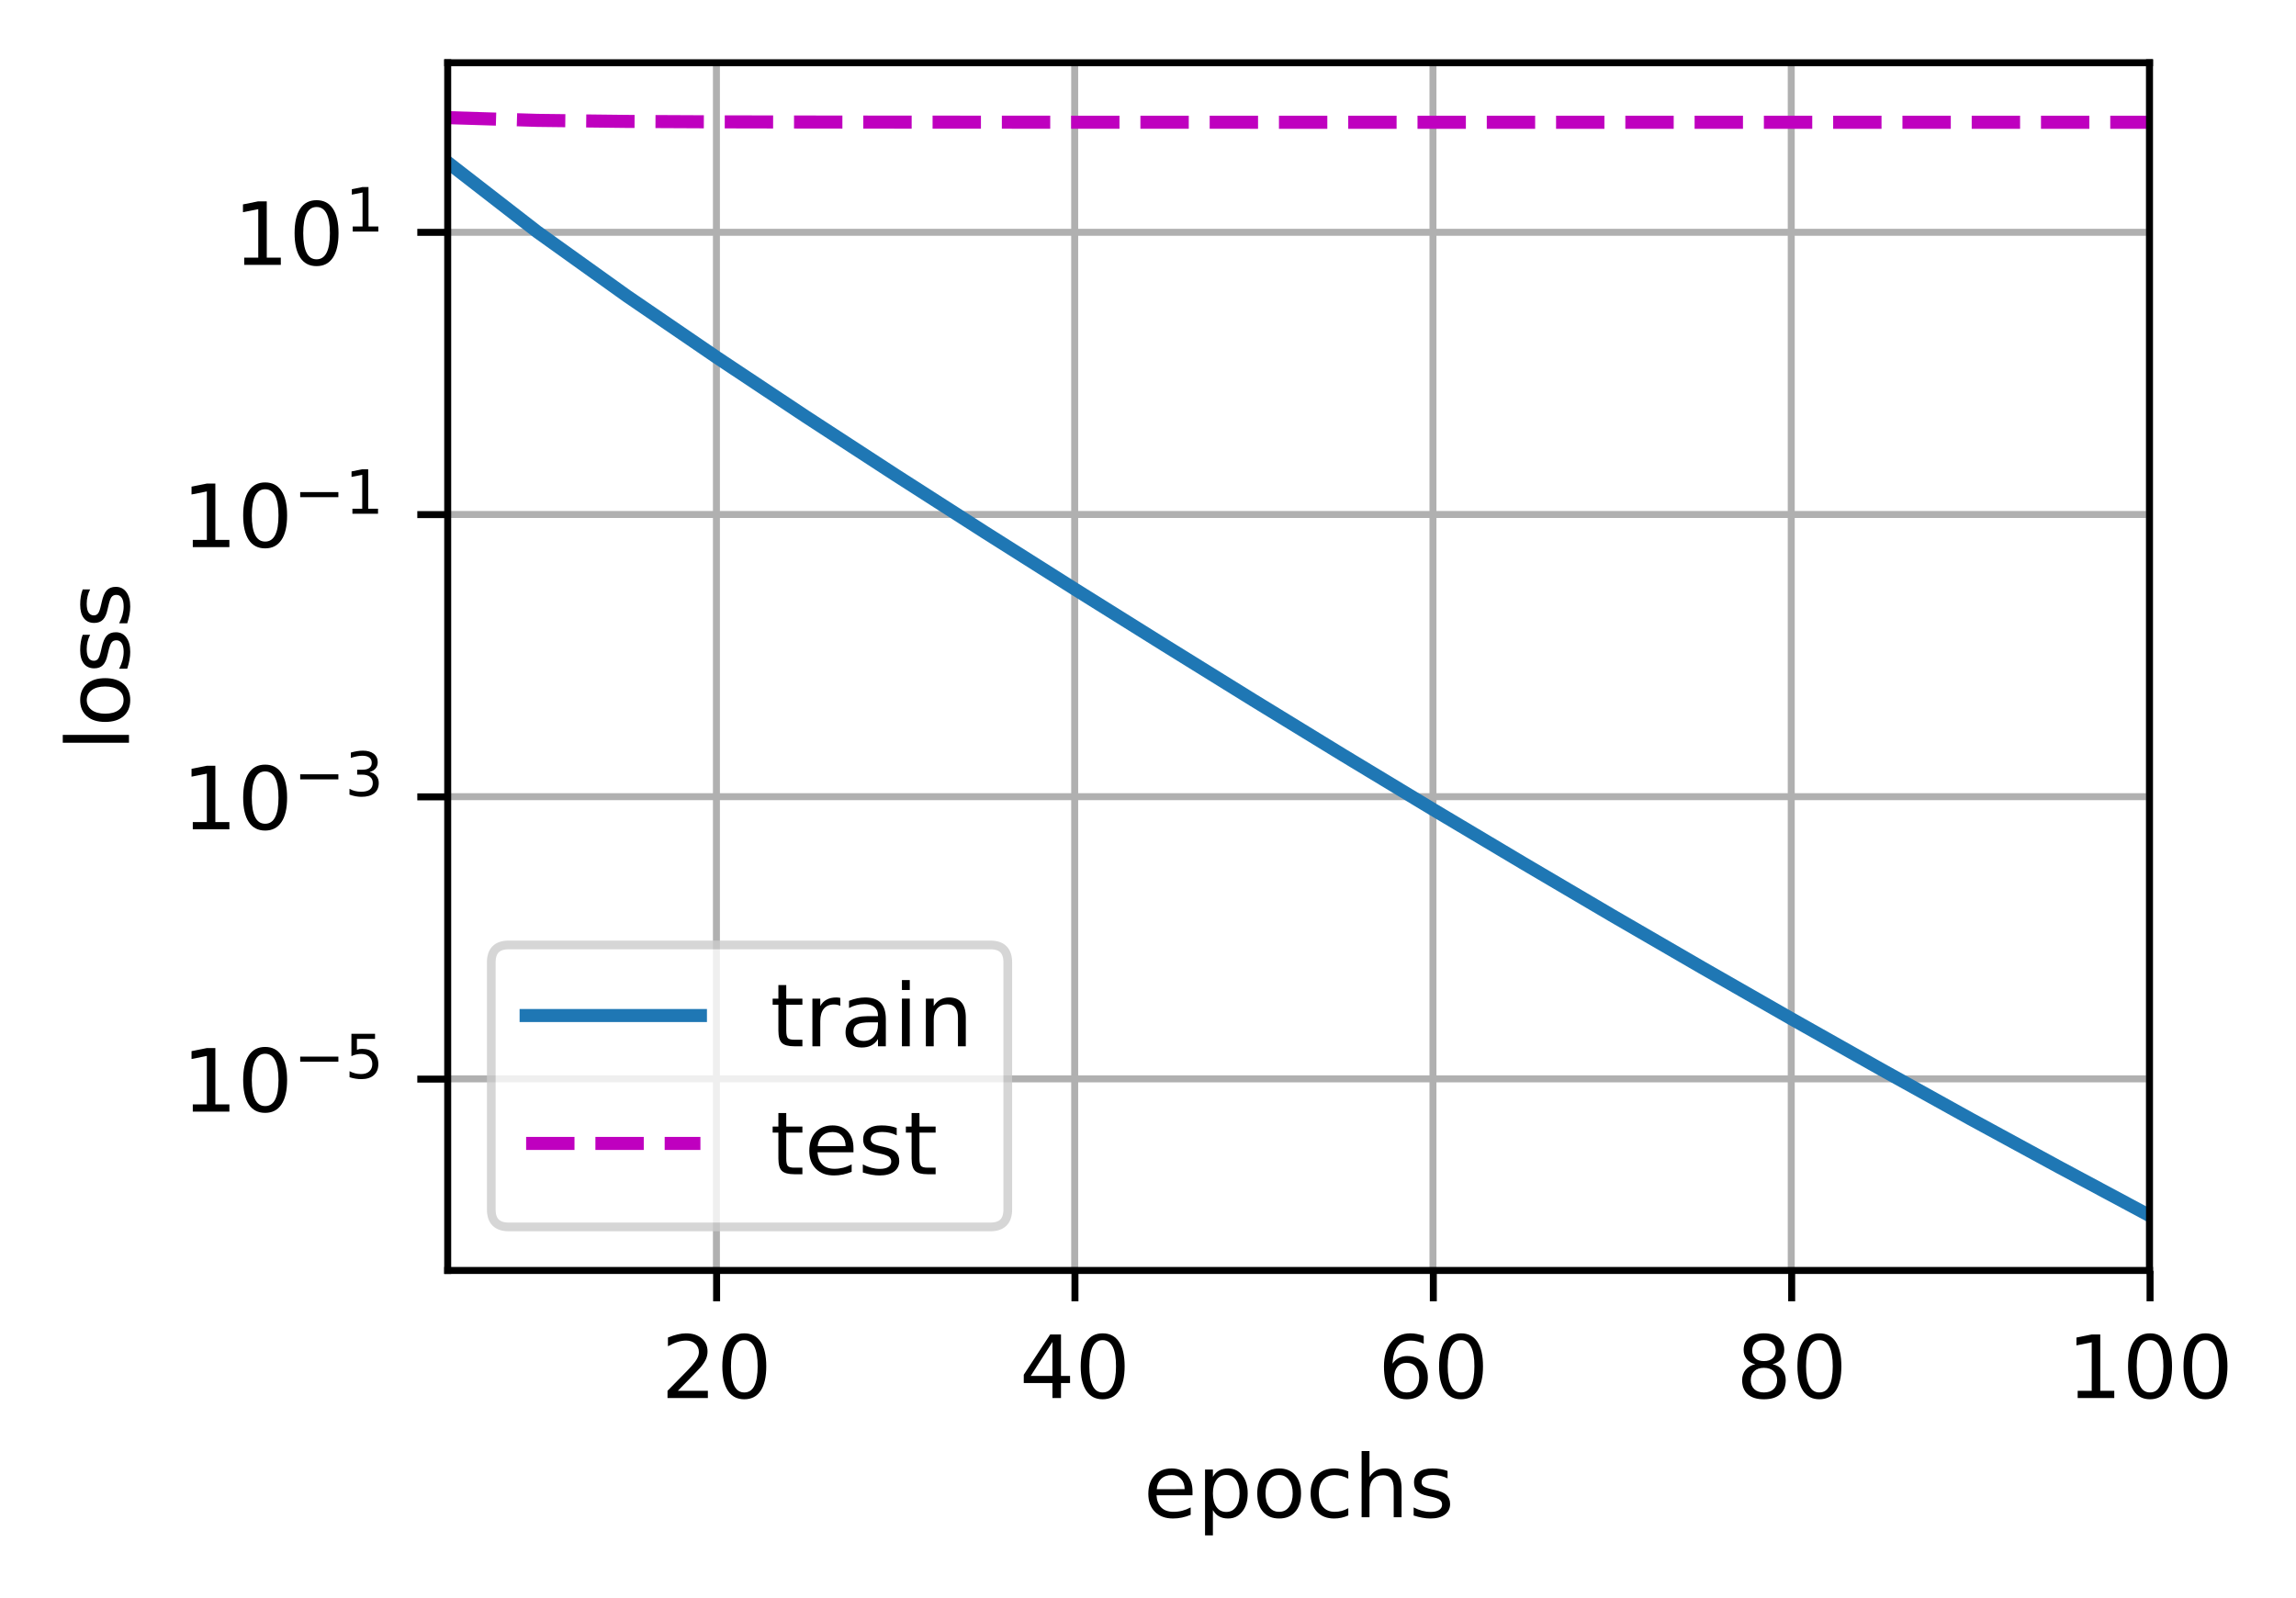 <?xml version="1.0" encoding="UTF-8"?>
<svg xmlns="http://www.w3.org/2000/svg" xmlns:xlink="http://www.w3.org/1999/xlink" width="351.229" height="244.475" viewBox="0 0 351.229 244.475" version="1.1">
<rect x="0" y="0" width="351.229" height="244.475" fill="#333333" stroke="none"/>
<defs>
<clipPath id="clip1">
  <path d="M 108 9.602 L 111 9.602 L 111 194.398 L 108 194.398 Z M 108 9.602 "/>
</clipPath>
<clipPath id="clip2">
  <path d="M 163 9.602 L 166 9.602 L 166 194.398 L 163 194.398 Z M 163 9.602 "/>
</clipPath>
<clipPath id="clip3">
  <path d="M 218 9.602 L 221 9.602 L 221 194.398 L 218 194.398 Z M 218 9.602 "/>
</clipPath>
<clipPath id="clip4">
  <path d="M 273 9.602 L 275 9.602 L 275 194.398 L 273 194.398 Z M 273 9.602 "/>
</clipPath>
<clipPath id="clip5">
  <path d="M 328 9.602 L 328.902 9.602 L 328.902 194.398 L 328 194.398 Z M 328 9.602 "/>
</clipPath>
<clipPath id="clip6">
  <path d="M 68.504 164 L 328.902 164 L 328.902 166 L 68.504 166 Z M 68.504 164 "/>
</clipPath>
<clipPath id="clip7">
  <path d="M 68.504 121 L 328.902 121 L 328.902 123 L 68.504 123 Z M 68.504 121 "/>
</clipPath>
<clipPath id="clip8">
  <path d="M 68.504 77 L 328.902 77 L 328.902 80 L 68.504 80 Z M 68.504 77 "/>
</clipPath>
<clipPath id="clip9">
  <path d="M 68.504 34 L 328.902 34 L 328.902 37 L 68.504 37 Z M 68.504 34 "/>
</clipPath>
<clipPath id="clip10">
  <path d="M 68.504 23 L 328.902 23 L 328.902 188 L 68.504 188 Z M 68.504 23 "/>
</clipPath>
<clipPath id="clip11">
  <path d="M 68.504 17 L 328.902 17 L 328.902 20 L 68.504 20 Z M 68.504 17 "/>
</clipPath>
<filter id="alpha" filterUnits="objectBoundingBox" x="0%" y="0%" width="100%" height="100%">
  <feColorMatrix type="matrix" in="SourceGraphic" values="0 0 0 0 1 0 0 0 0 1 0 0 0 0 1 0 0 0 1 0"/>
</filter>
<mask id="mask0">
  <g filter="url(#alpha)">
<rect x="0" y="0" width="351.229" height="244.475" style="fill:rgb(0%,0%,0%);fill-opacity:0.8;stroke:none;"/>
  </g>
</mask>
<clipPath id="clip12">
  <rect x="0" y="0" width="352" height="245"/>
</clipPath>
<g id="surface5" clip-path="url(#clip12)">
<path style="fill-rule:nonzero;fill:rgb(100%,100%,100%);fill-opacity:1;stroke-width:1;stroke-linecap:butt;stroke-linejoin:miter;stroke:rgb(80%,80%,80%);stroke-opacity:1;stroke-miterlimit:4;" d="M 58.377 140.801 L 113.654 140.801 C 114.987 140.801 115.652 140.133 115.652 138.8 L 115.652 110.443 C 115.652 109.11 114.987 108.442 113.654 108.442 L 58.377 108.442 C 57.044 108.442 56.379 109.11 56.379 110.443 L 56.379 138.8 C 56.379 140.133 57.044 140.801 58.377 140.801 Z M 58.377 140.801 " transform="matrix(1.333,0,0,1.333,0,-0)"/>
</g>
</defs>
<g id="surface1">
<path style=" stroke:none;fill-rule:nonzero;fill:rgb(100%,100%,100%);fill-opacity:1;" d="M 0 244.477 L 351.23 244.477 L 351.23 0 L 0 0 Z M 0 244.477 "/>
<path style=" stroke:none;fill-rule:nonzero;fill:rgb(100%,100%,100%);fill-opacity:1;" d="M 68.504 194.398 L 328.902 194.398 L 328.902 9.602 L 68.504 9.602 Z M 68.504 194.398 "/>
<g clip-path="url(#clip1)" clip-rule="nonzero">
<path style="fill:none;stroke-width:0.8;stroke-linecap:square;stroke-linejoin:round;stroke:rgb(69.02%,69.02%,69.02%);stroke-opacity:1;stroke-miterlimit:4;" d="M 82.216 145.799 L 82.216 7.201 " transform="matrix(1.333,0,0,1.333,0,-0)"/>
</g>
<path style="fill:none;stroke-width:0.8;stroke-linecap:butt;stroke-linejoin:round;stroke:rgb(0%,0%,0%);stroke-opacity:1;stroke-miterlimit:4;" d="M 0.001 -0.001 L 0.001 3.5 " transform="matrix(1.333,0,0,1.333,109.62,194.4)"/>
<path style=" stroke:none;fill-rule:nonzero;fill:rgb(0%,0%,0%);fill-opacity:1;" d="M 103.695 212.758 L 108.285 212.758 L 108.285 213.863 L 102.113 213.863 L 102.113 212.758 C 102.613 212.242 103.293 211.547 104.152 210.68 C 105.016 209.809 105.559 209.246 105.777 208.992 C 106.199 208.523 106.492 208.121 106.66 207.793 C 106.828 207.465 106.91 207.145 106.91 206.828 C 106.91 206.309 106.73 205.891 106.367 205.566 C 106.004 205.238 105.531 205.074 104.953 205.074 C 104.539 205.074 104.102 205.148 103.645 205.289 C 103.188 205.434 102.699 205.648 102.18 205.941 L 102.18 204.613 C 102.707 204.398 103.203 204.238 103.66 204.133 C 104.121 204.023 104.543 203.969 104.926 203.969 C 105.934 203.969 106.734 204.223 107.336 204.727 C 107.934 205.227 108.234 205.898 108.234 206.742 C 108.234 207.141 108.156 207.52 108.008 207.879 C 107.859 208.234 107.586 208.656 107.191 209.145 C 107.082 209.27 106.738 209.633 106.156 210.234 C 105.574 210.836 104.754 211.68 103.695 212.758 Z M 103.695 212.758 "/>
<path style=" stroke:none;fill-rule:nonzero;fill:rgb(0%,0%,0%);fill-opacity:1;" d="M 113.855 205.012 C 113.18 205.012 112.672 205.344 112.332 206.012 C 111.988 206.676 111.82 207.676 111.82 209.016 C 111.82 210.348 111.988 211.348 112.332 212.012 C 112.672 212.68 113.18 213.012 113.855 213.012 C 114.539 213.012 115.051 212.68 115.391 212.012 C 115.73 211.348 115.902 210.348 115.902 209.016 C 115.902 207.676 115.73 206.676 115.391 206.012 C 115.051 205.344 114.539 205.012 113.855 205.012 Z M 113.855 203.969 C 114.949 203.969 115.781 204.398 116.355 205.262 C 116.93 206.125 117.219 207.375 117.219 209.016 C 117.219 210.652 116.93 211.898 116.355 212.762 C 115.781 213.625 114.949 214.055 113.855 214.055 C 112.77 214.055 111.938 213.625 111.363 212.762 C 110.785 211.898 110.5 210.652 110.5 209.016 C 110.5 207.375 110.785 206.125 111.363 205.262 C 111.938 204.398 112.77 203.969 113.855 203.969 Z M 113.855 203.969 "/>
<g clip-path="url(#clip2)" clip-rule="nonzero">
<path style="fill:none;stroke-width:0.8;stroke-linecap:square;stroke-linejoin:round;stroke:rgb(69.02%,69.02%,69.02%);stroke-opacity:1;stroke-miterlimit:4;" d="M 123.331 145.799 L 123.331 7.201 " transform="matrix(1.333,0,0,1.333,0,-0)"/>
</g>
<path style="fill:none;stroke-width:0.8;stroke-linecap:butt;stroke-linejoin:round;stroke:rgb(0%,0%,0%);stroke-opacity:1;stroke-miterlimit:4;" d="M 0 -0.001 L 0 3.5 " transform="matrix(1.333,0,0,1.333,164.441,194.4)"/>
<path style=" stroke:none;fill-rule:nonzero;fill:rgb(0%,0%,0%);fill-opacity:1;" d="M 160.996 205.289 L 157.676 210.48 L 160.996 210.48 Z M 160.652 204.145 L 162.305 204.145 L 162.305 210.48 L 163.691 210.48 L 163.691 211.574 L 162.305 211.574 L 162.305 213.863 L 160.996 213.863 L 160.996 211.574 L 156.609 211.574 L 156.609 210.305 Z M 160.652 204.145 "/>
<path style=" stroke:none;fill-rule:nonzero;fill:rgb(0%,0%,0%);fill-opacity:1;" d="M 168.68 205.012 C 168 205.012 167.492 205.344 167.152 206.012 C 166.812 206.676 166.641 207.676 166.641 209.016 C 166.641 210.348 166.812 211.348 167.152 212.012 C 167.492 212.68 168 213.012 168.68 213.012 C 169.359 213.012 169.871 212.68 170.211 212.012 C 170.555 211.348 170.723 210.348 170.723 209.016 C 170.723 207.676 170.555 206.676 170.211 206.012 C 169.871 205.344 169.359 205.012 168.68 205.012 Z M 168.68 203.969 C 169.77 203.969 170.602 204.398 171.176 205.262 C 171.75 206.125 172.039 207.375 172.039 209.016 C 172.039 210.652 171.75 211.898 171.176 212.762 C 170.602 213.625 169.77 214.055 168.68 214.055 C 167.59 214.055 166.758 213.625 166.184 212.762 C 165.605 211.898 165.32 210.652 165.32 209.016 C 165.32 207.375 165.605 206.125 166.184 205.262 C 166.758 204.398 167.59 203.969 168.68 203.969 Z M 168.68 203.969 "/>
<g clip-path="url(#clip3)" clip-rule="nonzero">
<path style="fill:none;stroke-width:0.8;stroke-linecap:square;stroke-linejoin:round;stroke:rgb(69.02%,69.02%,69.02%);stroke-opacity:1;stroke-miterlimit:4;" d="M 164.446 145.799 L 164.446 7.201 " transform="matrix(1.333,0,0,1.333,0,-0)"/>
</g>
<path style="fill:none;stroke-width:0.8;stroke-linecap:butt;stroke-linejoin:round;stroke:rgb(0%,0%,0%);stroke-opacity:1;stroke-miterlimit:4;" d="M -0 -0.001 L -0 3.5 " transform="matrix(1.333,0,0,1.333,219.262,194.4)"/>
<path style=" stroke:none;fill-rule:nonzero;fill:rgb(0%,0%,0%);fill-opacity:1;" d="M 215.18 208.48 C 214.59 208.48 214.121 208.684 213.777 209.086 C 213.434 209.492 213.262 210.043 213.262 210.746 C 213.262 211.445 213.434 211.996 213.777 212.402 C 214.121 212.809 214.59 213.012 215.18 213.012 C 215.77 213.012 216.238 212.809 216.582 212.402 C 216.926 211.996 217.098 211.445 217.098 210.746 C 217.098 210.043 216.926 209.492 216.582 209.086 C 216.238 208.684 215.77 208.48 215.18 208.48 Z M 217.793 204.359 L 217.793 205.555 C 217.461 205.402 217.129 205.281 216.793 205.199 C 216.457 205.117 216.121 205.074 215.793 205.074 C 214.922 205.074 214.262 205.367 213.801 205.953 C 213.344 206.539 213.082 207.426 213.02 208.609 C 213.273 208.234 213.594 207.941 213.98 207.742 C 214.367 207.539 214.793 207.441 215.258 207.441 C 216.234 207.441 217.004 207.734 217.574 208.328 C 218.141 208.922 218.422 209.727 218.422 210.746 C 218.422 211.746 218.129 212.547 217.535 213.148 C 216.945 213.754 216.16 214.055 215.18 214.055 C 214.055 214.055 213.195 213.625 212.602 212.762 C 212.008 211.898 211.711 210.652 211.711 209.016 C 211.711 207.477 212.074 206.254 212.805 205.34 C 213.531 204.426 214.512 203.969 215.738 203.969 C 216.07 203.969 216.402 204 216.738 204.066 C 217.074 204.133 217.426 204.23 217.793 204.359 Z M 217.793 204.359 "/>
<path style=" stroke:none;fill-rule:nonzero;fill:rgb(0%,0%,0%);fill-opacity:1;" d="M 223.5 205.012 C 222.824 205.012 222.312 205.344 221.973 206.012 C 221.633 206.676 221.461 207.676 221.461 209.016 C 221.461 210.348 221.633 211.348 221.973 212.012 C 222.312 212.68 222.824 213.012 223.5 213.012 C 224.18 213.012 224.691 212.68 225.031 212.012 C 225.375 211.348 225.547 210.348 225.547 209.016 C 225.547 207.676 225.375 206.676 225.031 206.012 C 224.691 205.344 224.18 205.012 223.5 205.012 Z M 223.5 203.969 C 224.59 203.969 225.422 204.398 225.996 205.262 C 226.57 206.125 226.859 207.375 226.859 209.016 C 226.859 210.652 226.57 211.898 225.996 212.762 C 225.422 213.625 224.59 214.055 223.5 214.055 C 222.41 214.055 221.578 213.625 221.004 212.762 C 220.43 211.898 220.141 210.652 220.141 209.016 C 220.141 207.375 220.43 206.125 221.004 205.262 C 221.578 204.398 222.41 203.969 223.5 203.969 Z M 223.5 203.969 "/>
<g clip-path="url(#clip4)" clip-rule="nonzero">
<path style="fill:none;stroke-width:0.8;stroke-linecap:square;stroke-linejoin:round;stroke:rgb(69.02%,69.02%,69.02%);stroke-opacity:1;stroke-miterlimit:4;" d="M 205.562 145.799 L 205.562 7.201 " transform="matrix(1.333,0,0,1.333,0,-0)"/>
</g>
<path style="fill:none;stroke-width:0.8;stroke-linecap:butt;stroke-linejoin:round;stroke:rgb(0%,0%,0%);stroke-opacity:1;stroke-miterlimit:4;" d="M -0.001 -0.001 L -0.001 3.5 " transform="matrix(1.333,0,0,1.333,274.083,194.4)"/>
<path style=" stroke:none;fill-rule:nonzero;fill:rgb(0%,0%,0%);fill-opacity:1;" d="M 269.836 209.246 C 269.211 209.246 268.719 209.414 268.363 209.75 C 268.004 210.086 267.828 210.543 267.828 211.129 C 267.828 211.715 268.004 212.176 268.363 212.512 C 268.719 212.844 269.211 213.012 269.836 213.012 C 270.461 213.012 270.953 212.844 271.312 212.508 C 271.676 212.172 271.855 211.711 271.855 211.129 C 271.855 210.543 271.676 210.086 271.32 209.75 C 270.961 209.414 270.469 209.246 269.836 209.246 Z M 268.523 208.691 C 267.957 208.551 267.52 208.289 267.203 207.902 C 266.891 207.516 266.734 207.043 266.734 206.488 C 266.734 205.711 267.008 205.098 267.562 204.645 C 268.117 204.195 268.875 203.969 269.836 203.969 C 270.805 203.969 271.566 204.195 272.117 204.645 C 272.668 205.098 272.945 205.711 272.945 206.488 C 272.945 207.043 272.785 207.516 272.469 207.902 C 272.156 208.289 271.719 208.551 271.16 208.691 C 271.793 208.836 272.285 209.125 272.641 209.555 C 272.992 209.984 273.172 210.508 273.172 211.129 C 273.172 212.07 272.883 212.797 272.309 213.301 C 271.734 213.805 270.91 214.055 269.836 214.055 C 268.766 214.055 267.941 213.805 267.367 213.301 C 266.793 212.797 266.504 212.07 266.504 211.129 C 266.504 210.508 266.684 209.984 267.039 209.555 C 267.395 209.125 267.891 208.836 268.523 208.691 Z M 268.043 206.613 C 268.043 207.117 268.199 207.508 268.512 207.789 C 268.828 208.07 269.27 208.211 269.836 208.211 C 270.402 208.211 270.844 208.07 271.164 207.789 C 271.48 207.508 271.641 207.117 271.641 206.613 C 271.641 206.109 271.48 205.715 271.164 205.434 C 270.844 205.152 270.402 205.012 269.836 205.012 C 269.27 205.012 268.828 205.152 268.512 205.434 C 268.199 205.715 268.043 206.109 268.043 206.613 Z M 268.043 206.613 "/>
<path style=" stroke:none;fill-rule:nonzero;fill:rgb(0%,0%,0%);fill-opacity:1;" d="M 278.32 205.012 C 277.645 205.012 277.137 205.344 276.793 206.012 C 276.453 206.676 276.281 207.676 276.281 209.016 C 276.281 210.348 276.453 211.348 276.793 212.012 C 277.137 212.68 277.645 213.012 278.32 213.012 C 279.004 213.012 279.512 212.68 279.855 212.012 C 280.195 211.348 280.367 210.348 280.367 209.016 C 280.367 207.676 280.195 206.676 279.855 206.012 C 279.512 205.344 279.004 205.012 278.32 205.012 Z M 278.32 203.969 C 279.41 203.969 280.242 204.398 280.816 205.262 C 281.395 206.125 281.68 207.375 281.68 209.016 C 281.68 210.652 281.395 211.898 280.816 212.762 C 280.242 213.625 279.41 214.055 278.32 214.055 C 277.23 214.055 276.398 213.625 275.824 212.762 C 275.25 211.898 274.961 210.652 274.961 209.016 C 274.961 207.375 275.25 206.125 275.824 205.262 C 276.398 204.398 277.23 203.969 278.32 203.969 Z M 278.32 203.969 "/>
<g clip-path="url(#clip5)" clip-rule="nonzero">
<path style="fill:none;stroke-width:0.8;stroke-linecap:square;stroke-linejoin:round;stroke:rgb(69.02%,69.02%,69.02%);stroke-opacity:1;stroke-miterlimit:4;" d="M 246.677 145.799 L 246.677 7.201 " transform="matrix(1.333,0,0,1.333,0,-0)"/>
</g>
<path style="fill:none;stroke-width:0.8;stroke-linecap:butt;stroke-linejoin:round;stroke:rgb(0%,0%,0%);stroke-opacity:1;stroke-miterlimit:4;" d="M -0.001 -0.001 L -0.001 3.5 " transform="matrix(1.333,0,0,1.333,328.904,194.4)"/>
<path style=" stroke:none;fill-rule:nonzero;fill:rgb(0%,0%,0%);fill-opacity:1;" d="M 317.832 212.758 L 319.98 212.758 L 319.98 205.34 L 317.645 205.809 L 317.645 204.613 L 319.969 204.145 L 321.285 204.145 L 321.285 212.758 L 323.43 212.758 L 323.43 213.863 L 317.832 213.863 Z M 317.832 212.758 "/>
<path style=" stroke:none;fill-rule:nonzero;fill:rgb(0%,0%,0%);fill-opacity:1;" d="M 328.898 205.012 C 328.223 205.012 327.715 205.344 327.371 206.012 C 327.031 206.676 326.863 207.676 326.863 209.016 C 326.863 210.348 327.031 211.348 327.371 212.012 C 327.715 212.68 328.223 213.012 328.898 213.012 C 329.582 213.012 330.094 212.68 330.434 212.012 C 330.773 211.348 330.945 210.348 330.945 209.016 C 330.945 207.676 330.773 206.676 330.434 206.012 C 330.094 205.344 329.582 205.012 328.898 205.012 Z M 328.898 203.969 C 329.988 203.969 330.824 204.398 331.398 205.262 C 331.973 206.125 332.262 207.375 332.262 209.016 C 332.262 210.652 331.973 211.898 331.398 212.762 C 330.824 213.625 329.988 214.055 328.898 214.055 C 327.812 214.055 326.98 213.625 326.402 212.762 C 325.828 211.898 325.543 210.652 325.543 209.016 C 325.543 207.375 325.828 206.125 326.402 205.262 C 326.98 204.398 327.812 203.969 328.898 203.969 Z M 328.898 203.969 "/>
<path style=" stroke:none;fill-rule:nonzero;fill:rgb(0%,0%,0%);fill-opacity:1;" d="M 337.383 205.012 C 336.707 205.012 336.199 205.344 335.855 206.012 C 335.516 206.676 335.344 207.676 335.344 209.016 C 335.344 210.348 335.516 211.348 335.855 212.012 C 336.199 212.68 336.707 213.012 337.383 213.012 C 338.066 213.012 338.574 212.68 338.918 212.012 C 339.258 211.348 339.43 210.348 339.43 209.016 C 339.43 207.676 339.258 206.676 338.918 206.012 C 338.574 205.344 338.066 205.012 337.383 205.012 Z M 337.383 203.969 C 338.473 203.969 339.305 204.398 339.879 205.262 C 340.457 206.125 340.742 207.375 340.742 209.016 C 340.742 210.652 340.457 211.898 339.879 212.762 C 339.305 213.625 338.473 214.055 337.383 214.055 C 336.293 214.055 335.461 213.625 334.887 212.762 C 334.312 211.898 334.023 210.652 334.023 209.016 C 334.023 207.375 334.312 206.125 334.887 205.262 C 335.461 204.398 336.293 203.969 337.383 203.969 Z M 337.383 203.969 "/>
<path style=" stroke:none;fill-rule:nonzero;fill:rgb(0%,0%,0%);fill-opacity:1;" d="M 182.422 228.156 L 182.422 228.742 L 176.914 228.742 C 176.965 229.566 177.215 230.195 177.66 230.629 C 178.102 231.059 178.723 231.273 179.516 231.273 C 179.977 231.273 180.422 231.219 180.855 231.105 C 181.285 230.992 181.715 230.824 182.141 230.598 L 182.141 231.73 C 181.711 231.914 181.27 232.051 180.82 232.148 C 180.367 232.242 179.91 232.293 179.445 232.293 C 178.281 232.293 177.359 231.953 176.68 231.277 C 176.004 230.598 175.664 229.684 175.664 228.527 C 175.664 227.336 175.984 226.387 176.629 225.688 C 177.273 224.984 178.145 224.637 179.238 224.637 C 180.219 224.637 180.992 224.953 181.566 225.582 C 182.137 226.215 182.422 227.07 182.422 228.156 Z M 181.223 227.805 C 181.215 227.148 181.031 226.629 180.672 226.238 C 180.316 225.848 179.84 225.648 179.25 225.648 C 178.582 225.648 178.047 225.84 177.645 226.215 C 177.246 226.594 177.012 227.125 176.953 227.812 Z M 181.223 227.805 "/>
<path style=" stroke:none;fill-rule:nonzero;fill:rgb(0%,0%,0%);fill-opacity:1;" d="M 185.543 231.008 L 185.543 234.875 L 184.34 234.875 L 184.34 224.809 L 185.543 224.809 L 185.543 225.918 C 185.797 225.484 186.117 225.16 186.5 224.953 C 186.883 224.742 187.344 224.637 187.875 224.637 C 188.762 224.637 189.48 224.988 190.035 225.691 C 190.59 226.391 190.867 227.316 190.867 228.461 C 190.867 229.609 190.59 230.535 190.035 231.238 C 189.48 231.941 188.762 232.293 187.875 232.293 C 187.344 232.293 186.883 232.188 186.5 231.977 C 186.117 231.766 185.797 231.441 185.543 231.008 Z M 189.621 228.461 C 189.621 227.582 189.441 226.891 189.078 226.391 C 188.715 225.887 188.219 225.637 187.586 225.637 C 186.949 225.637 186.449 225.887 186.09 226.391 C 185.727 226.891 185.543 227.582 185.543 228.461 C 185.543 229.344 185.727 230.035 186.09 230.535 C 186.449 231.035 186.949 231.289 187.586 231.289 C 188.219 231.289 188.715 231.035 189.078 230.535 C 189.441 230.035 189.621 229.344 189.621 228.461 Z M 189.621 228.461 "/>
<path style=" stroke:none;fill-rule:nonzero;fill:rgb(0%,0%,0%);fill-opacity:1;" d="M 195.676 225.648 C 195.035 225.648 194.527 225.902 194.152 226.402 C 193.777 226.902 193.59 227.59 193.59 228.461 C 193.59 229.336 193.777 230.023 194.148 230.523 C 194.52 231.023 195.027 231.273 195.676 231.273 C 196.312 231.273 196.82 231.023 197.191 230.52 C 197.566 230.016 197.754 229.332 197.754 228.461 C 197.754 227.598 197.566 226.914 197.191 226.41 C 196.82 225.902 196.312 225.648 195.676 225.648 Z M 195.676 224.637 C 196.715 224.637 197.535 224.973 198.129 225.652 C 198.727 226.328 199.023 227.266 199.023 228.461 C 199.023 229.656 198.727 230.594 198.129 231.273 C 197.535 231.953 196.715 232.293 195.676 232.293 C 194.629 232.293 193.809 231.953 193.215 231.273 C 192.625 230.594 192.328 229.656 192.328 228.461 C 192.328 227.266 192.625 226.328 193.215 225.652 C 193.809 224.973 194.629 224.637 195.676 224.637 Z M 195.676 224.637 "/>
<path style=" stroke:none;fill-rule:nonzero;fill:rgb(0%,0%,0%);fill-opacity:1;" d="M 206.254 225.09 L 206.254 226.211 C 205.918 226.023 205.578 225.883 205.238 225.789 C 204.895 225.695 204.551 225.648 204.207 225.648 C 203.426 225.648 202.824 225.898 202.395 226.391 C 201.965 226.883 201.75 227.57 201.75 228.461 C 201.75 229.352 201.965 230.043 202.395 230.539 C 202.824 231.027 203.426 231.273 204.207 231.273 C 204.551 231.273 204.895 231.227 205.238 231.137 C 205.578 231.043 205.918 230.902 206.254 230.715 L 206.254 231.824 C 205.922 231.977 205.574 232.094 205.215 232.172 C 204.859 232.254 204.477 232.293 204.074 232.293 C 202.977 232.293 202.102 231.945 201.457 231.258 C 200.809 230.566 200.488 229.633 200.488 228.461 C 200.488 227.273 200.812 226.34 201.465 225.66 C 202.121 224.977 203.016 224.637 204.152 224.637 C 204.52 224.637 204.883 224.672 205.234 224.75 C 205.582 224.824 205.926 224.938 206.254 225.09 Z M 206.254 225.09 "/>
<path style=" stroke:none;fill-rule:nonzero;fill:rgb(0%,0%,0%);fill-opacity:1;" d="M 214.402 227.699 L 214.402 232.102 L 213.203 232.102 L 213.203 227.738 C 213.203 227.051 213.066 226.535 212.797 226.191 C 212.527 225.848 212.125 225.676 211.59 225.676 C 210.941 225.676 210.43 225.883 210.059 226.297 C 209.684 226.707 209.496 227.27 209.496 227.98 L 209.496 232.102 L 208.293 232.102 L 208.293 221.973 L 209.496 221.973 L 209.496 225.945 C 209.785 225.504 210.121 225.176 210.508 224.961 C 210.898 224.742 211.348 224.637 211.855 224.637 C 212.691 224.637 213.324 224.895 213.754 225.414 C 214.184 225.93 214.402 226.691 214.402 227.699 Z M 214.402 227.699 "/>
<path style=" stroke:none;fill-rule:nonzero;fill:rgb(0%,0%,0%);fill-opacity:1;" d="M 221.438 225.023 L 221.438 226.16 C 221.098 225.984 220.746 225.855 220.383 225.77 C 220.02 225.68 219.641 225.637 219.25 225.637 C 218.656 225.637 218.207 225.727 217.91 225.91 C 217.613 226.094 217.465 226.367 217.465 226.73 C 217.465 227.008 217.57 227.227 217.785 227.387 C 217.996 227.543 218.426 227.695 219.066 227.836 L 219.477 227.93 C 220.328 228.109 220.934 228.367 221.289 228.699 C 221.648 229.031 221.828 229.496 221.828 230.09 C 221.828 230.766 221.559 231.305 221.023 231.699 C 220.488 232.094 219.75 232.293 218.812 232.293 C 218.422 232.293 218.016 232.254 217.594 232.176 C 217.168 232.102 216.723 231.988 216.254 231.836 L 216.254 230.598 C 216.699 230.828 217.133 231 217.562 231.117 C 217.992 231.23 218.418 231.289 218.84 231.289 C 219.406 231.289 219.84 231.191 220.141 230.996 C 220.445 230.805 220.598 230.531 220.598 230.18 C 220.598 229.855 220.488 229.605 220.27 229.434 C 220.051 229.258 219.57 229.094 218.828 228.93 L 218.41 228.832 C 217.668 228.68 217.133 228.438 216.801 228.113 C 216.473 227.789 216.309 227.348 216.309 226.785 C 216.309 226.098 216.551 225.566 217.035 225.195 C 217.523 224.82 218.215 224.637 219.109 224.637 C 219.551 224.637 219.965 224.668 220.355 224.734 C 220.746 224.797 221.109 224.895 221.438 225.023 Z M 221.438 225.023 "/>
<g clip-path="url(#clip6)" clip-rule="nonzero">
<path style="fill:none;stroke-width:0.8;stroke-linecap:square;stroke-linejoin:round;stroke:rgb(69.02%,69.02%,69.02%);stroke-opacity:1;stroke-miterlimit:4;" d="M 51.378 123.809 L 246.677 123.809 " transform="matrix(1.333,0,0,1.333,0,-0)"/>
</g>
<path style="fill:none;stroke-width:0.8;stroke-linecap:butt;stroke-linejoin:round;stroke:rgb(0%,0%,0%);stroke-opacity:1;stroke-miterlimit:4;" d="M -0 -0.001 L -3.501 -0.001 " transform="matrix(1.333,0,0,1.333,68.504,165.079)"/>
<path style=" stroke:none;fill-rule:nonzero;fill:rgb(0%,0%,0%);fill-opacity:1;" d="M 29.492 168.945 L 31.641 168.945 L 31.641 161.531 L 29.301 162 L 29.301 160.801 L 31.629 160.332 L 32.941 160.332 L 32.941 168.945 L 35.09 168.945 L 35.09 170.055 L 29.492 170.055 Z M 29.492 168.945 "/>
<path style=" stroke:none;fill-rule:nonzero;fill:rgb(0%,0%,0%);fill-opacity:1;" d="M 40.559 161.199 C 39.883 161.199 39.371 161.531 39.031 162.199 C 38.691 162.863 38.52 163.867 38.52 165.203 C 38.52 166.535 38.691 167.535 39.031 168.203 C 39.371 168.867 39.883 169.203 40.559 169.203 C 41.238 169.203 41.75 168.867 42.09 168.203 C 42.434 167.535 42.605 166.535 42.605 165.203 C 42.605 163.867 42.434 162.863 42.09 162.199 C 41.75 161.531 41.238 161.199 40.559 161.199 Z M 40.559 160.156 C 41.648 160.156 42.48 160.59 43.055 161.453 C 43.633 162.312 43.918 163.562 43.918 165.203 C 43.918 166.84 43.633 168.09 43.055 168.953 C 42.48 169.812 41.648 170.242 40.559 170.242 C 39.469 170.242 38.637 169.812 38.062 168.953 C 37.488 168.09 37.199 166.84 37.199 165.203 C 37.199 163.562 37.488 162.312 38.062 161.453 C 38.637 160.59 39.469 160.156 40.559 160.156 Z M 40.559 160.156 "/>
<path style=" stroke:none;fill-rule:nonzero;fill:rgb(0%,0%,0%);fill-opacity:1;" d="M 45.922 161.637 L 51.762 161.637 L 51.762 162.41 L 45.922 162.41 Z M 45.922 161.637 "/>
<path style=" stroke:none;fill-rule:nonzero;fill:rgb(0%,0%,0%);fill-opacity:1;" d="M 53.758 158.145 L 57.371 158.145 L 57.371 158.922 L 54.602 158.922 L 54.602 160.586 C 54.734 160.543 54.867 160.508 55 160.484 C 55.137 160.461 55.27 160.453 55.402 160.453 C 56.164 160.453 56.766 160.66 57.207 161.074 C 57.652 161.492 57.875 162.055 57.875 162.766 C 57.875 163.5 57.648 164.066 57.191 164.473 C 56.734 164.879 56.094 165.082 55.262 165.082 C 54.977 165.082 54.688 165.059 54.391 165.008 C 54.094 164.961 53.789 164.887 53.473 164.789 L 53.473 163.863 C 53.746 164.012 54.027 164.125 54.32 164.195 C 54.609 164.27 54.918 164.305 55.242 164.305 C 55.77 164.305 56.188 164.168 56.492 163.891 C 56.801 163.617 56.953 163.242 56.953 162.766 C 56.953 162.293 56.801 161.918 56.492 161.641 C 56.188 161.363 55.77 161.227 55.242 161.227 C 54.996 161.227 54.754 161.254 54.508 161.309 C 54.262 161.363 54.016 161.445 53.758 161.562 Z M 53.758 158.145 "/>
<g clip-path="url(#clip7)" clip-rule="nonzero">
<path style="fill:none;stroke-width:0.8;stroke-linecap:square;stroke-linejoin:round;stroke:rgb(69.02%,69.02%,69.02%);stroke-opacity:1;stroke-miterlimit:4;" d="M 51.378 91.427 L 246.677 91.427 " transform="matrix(1.333,0,0,1.333,0,-0)"/>
</g>
<path style="fill:none;stroke-width:0.8;stroke-linecap:butt;stroke-linejoin:round;stroke:rgb(0%,0%,0%);stroke-opacity:1;stroke-miterlimit:4;" d="M -0 0.001 L -3.501 0.001 " transform="matrix(1.333,0,0,1.333,68.504,121.901)"/>
<path style=" stroke:none;fill-rule:nonzero;fill:rgb(0%,0%,0%);fill-opacity:1;" d="M 29.492 125.758 L 31.641 125.758 L 31.641 118.344 L 29.301 118.812 L 29.301 117.613 L 31.629 117.145 L 32.941 117.145 L 32.941 125.758 L 35.09 125.758 L 35.09 126.863 L 29.492 126.863 Z M 29.492 125.758 "/>
<path style=" stroke:none;fill-rule:nonzero;fill:rgb(0%,0%,0%);fill-opacity:1;" d="M 40.559 118.012 C 39.883 118.012 39.371 118.344 39.031 119.012 C 38.691 119.676 38.52 120.676 38.52 122.016 C 38.52 123.348 38.691 124.348 39.031 125.012 C 39.371 125.68 39.883 126.012 40.559 126.012 C 41.238 126.012 41.75 125.68 42.09 125.012 C 42.434 124.348 42.605 123.348 42.605 122.016 C 42.605 120.676 42.434 119.676 42.09 119.012 C 41.75 118.344 41.238 118.012 40.559 118.012 Z M 40.559 116.969 C 41.648 116.969 42.48 117.398 43.055 118.262 C 43.633 119.125 43.918 120.375 43.918 122.016 C 43.918 123.652 43.633 124.898 43.055 125.762 C 42.48 126.625 41.648 127.055 40.559 127.055 C 39.469 127.055 38.637 126.625 38.062 125.762 C 37.488 124.898 37.199 123.652 37.199 122.016 C 37.199 120.375 37.488 119.125 38.062 118.262 C 38.637 117.398 39.469 116.969 40.559 116.969 Z M 40.559 116.969 "/>
<path style=" stroke:none;fill-rule:nonzero;fill:rgb(0%,0%,0%);fill-opacity:1;" d="M 45.922 118.449 L 51.762 118.449 L 51.762 119.223 L 45.922 119.223 Z M 45.922 118.449 "/>
<path style=" stroke:none;fill-rule:nonzero;fill:rgb(0%,0%,0%);fill-opacity:1;" d="M 56.539 118.09 C 56.98 118.188 57.324 118.383 57.57 118.68 C 57.816 118.977 57.941 119.348 57.941 119.785 C 57.941 120.453 57.711 120.973 57.25 121.344 C 56.789 121.711 56.133 121.895 55.281 121.895 C 54.996 121.895 54.703 121.863 54.398 121.809 C 54.098 121.754 53.785 121.668 53.465 121.555 L 53.465 120.668 C 53.719 120.816 53.996 120.93 54.301 121.004 C 54.605 121.078 54.922 121.117 55.254 121.117 C 55.832 121.117 56.27 121.004 56.574 120.777 C 56.875 120.551 57.027 120.219 57.027 119.785 C 57.027 119.383 56.887 119.066 56.605 118.844 C 56.324 118.617 55.934 118.504 55.434 118.504 L 54.637 118.504 L 54.637 117.746 L 55.469 117.746 C 55.922 117.746 56.266 117.656 56.508 117.477 C 56.746 117.293 56.867 117.035 56.867 116.691 C 56.867 116.344 56.742 116.074 56.496 115.891 C 56.25 115.703 55.895 115.609 55.434 115.609 C 55.18 115.609 54.91 115.637 54.621 115.691 C 54.332 115.746 54.012 115.832 53.668 115.945 L 53.668 115.125 C 54.016 115.027 54.344 114.957 54.648 114.906 C 54.957 114.859 55.242 114.832 55.512 114.832 C 56.211 114.832 56.766 114.992 57.172 115.309 C 57.578 115.629 57.781 116.055 57.781 116.598 C 57.781 116.973 57.676 117.293 57.461 117.551 C 57.242 117.812 56.938 117.992 56.539 118.09 Z M 56.539 118.09 "/>
<g clip-path="url(#clip8)" clip-rule="nonzero">
<path style="fill:none;stroke-width:0.8;stroke-linecap:square;stroke-linejoin:round;stroke:rgb(69.02%,69.02%,69.02%);stroke-opacity:1;stroke-miterlimit:4;" d="M 51.378 59.042 L 246.677 59.042 " transform="matrix(1.333,0,0,1.333,0,-0)"/>
</g>
<path style="fill:none;stroke-width:0.8;stroke-linecap:butt;stroke-linejoin:round;stroke:rgb(0%,0%,0%);stroke-opacity:1;stroke-miterlimit:4;" d="M -0 -0.001 L -3.501 -0.001 " transform="matrix(1.333,0,0,1.333,68.504,78.724)"/>
<path style=" stroke:none;fill-rule:nonzero;fill:rgb(0%,0%,0%);fill-opacity:1;" d="M 29.492 82.594 L 31.641 82.594 L 31.641 75.176 L 29.301 75.645 L 29.301 74.445 L 31.629 73.977 L 32.941 73.977 L 32.941 82.594 L 35.09 82.594 L 35.09 83.699 L 29.492 83.699 Z M 29.492 82.594 "/>
<path style=" stroke:none;fill-rule:nonzero;fill:rgb(0%,0%,0%);fill-opacity:1;" d="M 40.559 74.844 C 39.883 74.844 39.371 75.176 39.031 75.844 C 38.691 76.508 38.52 77.512 38.52 78.848 C 38.52 80.18 38.691 81.18 39.031 81.848 C 39.371 82.512 39.883 82.848 40.559 82.848 C 41.238 82.848 41.75 82.512 42.09 81.848 C 42.434 81.18 42.605 80.18 42.605 78.848 C 42.605 77.512 42.434 76.508 42.09 75.844 C 41.75 75.176 41.238 74.844 40.559 74.844 Z M 40.559 73.801 C 41.648 73.801 42.48 74.234 43.055 75.098 C 43.633 75.957 43.918 77.207 43.918 78.848 C 43.918 80.484 43.633 81.734 43.055 82.598 C 42.48 83.457 41.648 83.887 40.559 83.887 C 39.469 83.887 38.637 83.457 38.062 82.598 C 37.488 81.734 37.199 80.484 37.199 78.848 C 37.199 77.207 37.488 75.957 38.062 75.098 C 38.637 74.234 39.469 73.801 40.559 73.801 Z M 40.559 73.801 "/>
<path style=" stroke:none;fill-rule:nonzero;fill:rgb(0%,0%,0%);fill-opacity:1;" d="M 45.922 75.281 L 51.762 75.281 L 51.762 76.055 L 45.922 76.055 Z M 45.922 75.281 "/>
<path style=" stroke:none;fill-rule:nonzero;fill:rgb(0%,0%,0%);fill-opacity:1;" d="M 53.91 77.82 L 55.414 77.82 L 55.414 72.629 L 53.777 72.957 L 53.777 72.117 L 55.402 71.789 L 56.324 71.789 L 56.324 77.82 L 57.828 77.82 L 57.828 78.594 L 53.91 78.594 Z M 53.91 77.82 "/>
<g clip-path="url(#clip9)" clip-rule="nonzero">
<path style="fill:none;stroke-width:0.8;stroke-linecap:square;stroke-linejoin:round;stroke:rgb(69.02%,69.02%,69.02%);stroke-opacity:1;stroke-miterlimit:4;" d="M 51.378 26.66 L 246.677 26.66 " transform="matrix(1.333,0,0,1.333,0,-0)"/>
</g>
<path style="fill:none;stroke-width:0.8;stroke-linecap:butt;stroke-linejoin:round;stroke:rgb(0%,0%,0%);stroke-opacity:1;stroke-miterlimit:4;" d="M -0 0.001 L -3.501 0.001 " transform="matrix(1.333,0,0,1.333,68.504,35.546)"/>
<path style=" stroke:none;fill-rule:nonzero;fill:rgb(0%,0%,0%);fill-opacity:1;" d="M 37.359 39.414 L 39.508 39.414 L 39.508 31.996 L 37.168 32.465 L 37.168 31.27 L 39.492 30.801 L 40.809 30.801 L 40.809 39.414 L 42.957 39.414 L 42.957 40.52 L 37.359 40.52 Z M 37.359 39.414 "/>
<path style=" stroke:none;fill-rule:nonzero;fill:rgb(0%,0%,0%);fill-opacity:1;" d="M 48.426 31.668 C 47.75 31.668 47.238 32 46.898 32.668 C 46.559 33.332 46.387 34.332 46.387 35.672 C 46.387 37.004 46.559 38 46.898 38.668 C 47.238 39.336 47.75 39.668 48.426 39.668 C 49.105 39.668 49.617 39.336 49.957 38.668 C 50.301 38 50.469 37.004 50.469 35.672 C 50.469 34.332 50.301 33.332 49.957 32.668 C 49.617 32 49.105 31.668 48.426 31.668 Z M 48.426 30.625 C 49.516 30.625 50.348 31.055 50.922 31.918 C 51.496 32.781 51.785 34.031 51.785 35.672 C 51.785 37.305 51.496 38.555 50.922 39.418 C 50.348 40.281 49.516 40.711 48.426 40.711 C 47.336 40.711 46.504 40.281 45.93 39.418 C 45.355 38.555 45.066 37.305 45.066 35.672 C 45.066 34.031 45.355 32.781 45.93 31.918 C 46.504 31.055 47.336 30.625 48.426 30.625 Z M 48.426 30.625 "/>
<path style=" stroke:none;fill-rule:nonzero;fill:rgb(0%,0%,0%);fill-opacity:1;" d="M 53.957 34.641 L 55.461 34.641 L 55.461 29.449 L 53.824 29.777 L 53.824 28.941 L 55.449 28.613 L 56.371 28.613 L 56.371 34.641 L 57.875 34.641 L 57.875 35.418 L 53.957 35.418 Z M 53.957 34.641 "/>
<path style=" stroke:none;fill-rule:nonzero;fill:rgb(0%,0%,0%);fill-opacity:1;" d="M 9.602 113.621 L 9.602 112.422 L 19.73 112.422 L 19.73 113.621 Z M 9.602 113.621 "/>
<path style=" stroke:none;fill-rule:nonzero;fill:rgb(0%,0%,0%);fill-opacity:1;" d="M 13.277 107.09 C 13.277 107.734 13.531 108.242 14.031 108.613 C 14.531 108.988 15.219 109.176 16.09 109.176 C 16.965 109.176 17.652 108.988 18.152 108.617 C 18.652 108.246 18.902 107.738 18.902 107.09 C 18.902 106.453 18.652 105.945 18.148 105.574 C 17.645 105.199 16.961 105.016 16.09 105.016 C 15.227 105.016 14.543 105.199 14.039 105.574 C 13.531 105.945 13.277 106.453 13.277 107.09 Z M 12.266 107.09 C 12.266 106.051 12.602 105.23 13.281 104.637 C 13.957 104.043 14.895 103.742 16.09 103.742 C 17.285 103.742 18.223 104.043 18.902 104.637 C 19.582 105.23 19.922 106.051 19.922 107.09 C 19.922 108.137 19.582 108.957 18.902 109.551 C 18.223 110.141 17.285 110.438 16.09 110.438 C 14.895 110.438 13.957 110.141 13.281 109.551 C 12.602 108.957 12.266 108.137 12.266 107.09 Z M 12.266 107.09 "/>
<path style=" stroke:none;fill-rule:nonzero;fill:rgb(0%,0%,0%);fill-opacity:1;" d="M 12.652 97.109 L 13.789 97.109 C 13.613 97.449 13.484 97.801 13.398 98.164 C 13.309 98.527 13.266 98.906 13.266 99.297 C 13.266 99.895 13.359 100.34 13.539 100.637 C 13.723 100.934 13.996 101.082 14.359 101.082 C 14.637 101.082 14.855 100.977 15.016 100.762 C 15.172 100.551 15.324 100.121 15.465 99.48 L 15.559 99.07 C 15.742 98.219 15.996 97.613 16.328 97.258 C 16.66 96.898 17.125 96.719 17.719 96.719 C 18.398 96.719 18.934 96.988 19.328 97.523 C 19.723 98.059 19.922 98.797 19.922 99.734 C 19.922 100.125 19.883 100.531 19.805 100.953 C 19.73 101.379 19.617 101.824 19.465 102.293 L 18.227 102.293 C 18.457 101.848 18.629 101.414 18.746 100.984 C 18.859 100.555 18.918 100.129 18.918 99.707 C 18.918 99.145 18.82 98.711 18.629 98.406 C 18.434 98.102 18.16 97.949 17.809 97.949 C 17.484 97.949 17.234 98.059 17.062 98.281 C 16.891 98.496 16.723 98.977 16.559 99.723 L 16.461 100.137 C 16.309 100.879 16.066 101.414 15.742 101.746 C 15.422 102.074 14.977 102.238 14.414 102.238 C 13.727 102.238 13.195 101.996 12.824 101.512 C 12.453 101.023 12.266 100.336 12.266 99.441 C 12.266 99 12.297 98.582 12.363 98.191 C 12.426 97.801 12.523 97.441 12.652 97.109 Z M 12.652 97.109 "/>
<path style=" stroke:none;fill-rule:nonzero;fill:rgb(0%,0%,0%);fill-opacity:1;" d="M 12.652 90.164 L 13.789 90.164 C 13.613 90.5 13.484 90.852 13.398 91.219 C 13.309 91.582 13.266 91.961 13.266 92.352 C 13.266 92.945 13.359 93.391 13.539 93.688 C 13.723 93.988 13.996 94.137 14.359 94.137 C 14.637 94.137 14.855 94.027 15.016 93.816 C 15.172 93.605 15.324 93.176 15.465 92.531 L 15.559 92.121 C 15.742 91.273 15.996 90.668 16.328 90.309 C 16.66 89.953 17.125 89.773 17.719 89.773 C 18.398 89.773 18.934 90.039 19.328 90.578 C 19.723 91.113 19.922 91.852 19.922 92.789 C 19.922 93.176 19.883 93.586 19.805 94.008 C 19.73 94.434 19.617 94.879 19.465 95.344 L 18.227 95.344 C 18.457 94.902 18.629 94.465 18.746 94.039 C 18.859 93.609 18.918 93.184 18.918 92.762 C 18.918 92.195 18.82 91.762 18.629 91.461 C 18.434 91.156 18.16 91.004 17.809 91.004 C 17.484 91.004 17.234 91.113 17.062 91.332 C 16.891 91.551 16.723 92.031 16.559 92.773 L 16.461 93.191 C 16.309 93.934 16.066 94.469 15.742 94.801 C 15.422 95.129 14.977 95.293 14.414 95.293 C 13.727 95.293 13.195 95.051 12.824 94.562 C 12.453 94.078 12.266 93.387 12.266 92.492 C 12.266 92.051 12.297 91.637 12.363 91.246 C 12.426 90.855 12.523 90.492 12.652 90.164 Z M 12.652 90.164 "/>
<g clip-path="url(#clip10)" clip-rule="nonzero">
<path style="fill:none;stroke-width:1.5;stroke-linecap:square;stroke-linejoin:round;stroke:rgb(12.157%,46.667%,70.588%);stroke-opacity:1;stroke-miterlimit:4;" d="M 51.378 18.639 L 61.658 26.607 L 71.936 33.964 L 82.216 40.992 L 92.493 47.824 L 102.773 54.516 L 113.051 61.102 L 123.331 67.6 L 133.608 74.021 L 143.889 80.391 L 154.169 86.684 L 164.446 92.889 L 174.727 99.012 L 185.004 105.062 L 195.284 111.021 L 205.562 116.903 L 215.842 122.701 L 226.119 128.402 L 236.399 133.995 L 246.677 139.5 " transform="matrix(1.333,0,0,1.333,0,-0)"/>
</g>
<g clip-path="url(#clip11)" clip-rule="nonzero">
<path style="fill:none;stroke-width:1.5;stroke-linecap:butt;stroke-linejoin:round;stroke:rgb(74.902%,0%,74.902%);stroke-opacity:1;stroke-dasharray:5.55,2.4;stroke-miterlimit:4;" d="M 51.378 13.5 L 61.658 13.813 L 71.936 13.934 L 82.216 13.983 L 92.493 14.004 L 102.773 14.016 L 113.051 14.021 L 123.331 14.027 L 133.608 14.027 L 143.889 14.03 L 154.169 14.03 L 164.446 14.033 L 246.677 14.033 " transform="matrix(1.333,0,0,1.333,0,-0)"/>
</g>
<path style="fill:none;stroke-width:0.8;stroke-linecap:square;stroke-linejoin:miter;stroke:rgb(0%,0%,0%);stroke-opacity:1;stroke-miterlimit:4;" d="M 51.378 145.799 L 51.378 7.201 " transform="matrix(1.333,0,0,1.333,0,-0)"/>
<path style="fill:none;stroke-width:0.8;stroke-linecap:square;stroke-linejoin:miter;stroke:rgb(0%,0%,0%);stroke-opacity:1;stroke-miterlimit:4;" d="M 246.677 145.799 L 246.677 7.201 " transform="matrix(1.333,0,0,1.333,0,-0)"/>
<path style="fill:none;stroke-width:0.8;stroke-linecap:square;stroke-linejoin:miter;stroke:rgb(0%,0%,0%);stroke-opacity:1;stroke-miterlimit:4;" d="M 51.378 145.799 L 246.677 145.799 " transform="matrix(1.333,0,0,1.333,0,-0)"/>
<path style="fill:none;stroke-width:0.8;stroke-linecap:square;stroke-linejoin:miter;stroke:rgb(0%,0%,0%);stroke-opacity:1;stroke-miterlimit:4;" d="M 51.378 7.201 L 246.677 7.201 " transform="matrix(1.333,0,0,1.333,0,-0)"/>
<use xlink:href="#surface5" mask="url(#mask0)"/>
<path style="fill:none;stroke-width:1.5;stroke-linecap:square;stroke-linejoin:round;stroke:rgb(12.157%,46.667%,70.588%);stroke-opacity:1;stroke-miterlimit:4;" d="M 60.378 116.543 L 80.379 116.543 " transform="matrix(1.333,0,0,1.333,0,-0)"/>
<path style=" stroke:none;fill-rule:nonzero;fill:rgb(0%,0%,0%);fill-opacity:1;" d="M 120.277 150.695 L 120.277 152.766 L 122.746 152.766 L 122.746 153.695 L 120.277 153.695 L 120.277 157.652 C 120.277 158.25 120.359 158.629 120.523 158.801 C 120.684 158.969 121.016 159.055 121.516 159.055 L 122.746 159.055 L 122.746 160.055 L 121.516 160.055 C 120.59 160.055 119.953 159.883 119.602 159.539 C 119.25 159.195 119.074 158.566 119.074 157.652 L 119.074 153.695 L 118.195 153.695 L 118.195 152.766 L 119.074 152.766 L 119.074 150.695 Z M 120.277 150.695 "/>
<path style=" stroke:none;fill-rule:nonzero;fill:rgb(0%,0%,0%);fill-opacity:1;" d="M 128.547 153.883 C 128.41 153.805 128.266 153.75 128.105 153.711 C 127.949 153.676 127.773 153.656 127.586 153.656 C 126.906 153.656 126.387 153.875 126.023 154.316 C 125.66 154.758 125.48 155.391 125.48 156.215 L 125.48 160.055 L 124.277 160.055 L 124.277 152.766 L 125.48 152.766 L 125.48 153.898 C 125.734 153.453 126.059 153.125 126.465 152.914 C 126.867 152.695 127.359 152.59 127.938 152.59 C 128.02 152.59 128.109 152.594 128.211 152.605 C 128.309 152.617 128.418 152.633 128.539 152.652 Z M 128.547 153.883 "/>
<path style=" stroke:none;fill-rule:nonzero;fill:rgb(0%,0%,0%);fill-opacity:1;" d="M 133.117 156.391 C 132.148 156.391 131.48 156.504 131.105 156.723 C 130.73 156.945 130.547 157.32 130.547 157.855 C 130.547 158.281 130.684 158.617 130.965 158.867 C 131.246 159.117 131.629 159.242 132.109 159.242 C 132.773 159.242 133.305 159.008 133.707 158.535 C 134.109 158.066 134.309 157.438 134.309 156.66 L 134.309 156.391 Z M 135.508 155.895 L 135.508 160.055 L 134.309 160.055 L 134.309 158.949 C 134.035 159.391 133.695 159.719 133.285 159.93 C 132.879 160.141 132.379 160.246 131.789 160.246 C 131.043 160.246 130.449 160.035 130.008 159.617 C 129.566 159.195 129.348 158.637 129.348 157.934 C 129.348 157.113 129.621 156.496 130.172 156.078 C 130.719 155.664 131.539 155.453 132.629 155.453 L 134.309 155.453 L 134.309 155.336 C 134.309 154.785 134.129 154.359 133.766 154.055 C 133.402 153.754 132.895 153.605 132.238 153.605 C 131.82 153.605 131.414 153.652 131.02 153.754 C 130.625 153.855 130.246 154.004 129.883 154.203 L 129.883 153.098 C 130.32 152.926 130.746 152.801 131.156 152.715 C 131.57 152.633 131.973 152.59 132.363 152.59 C 133.418 152.59 134.207 152.863 134.727 153.41 C 135.246 153.957 135.508 154.785 135.508 155.895 Z M 135.508 155.895 "/>
<path style=" stroke:none;fill-rule:nonzero;fill:rgb(0%,0%,0%);fill-opacity:1;" d="M 137.973 152.766 L 139.172 152.766 L 139.172 160.055 L 137.973 160.055 Z M 137.973 149.926 L 139.172 149.926 L 139.172 151.445 L 137.973 151.445 Z M 137.973 149.926 "/>
<path style=" stroke:none;fill-rule:nonzero;fill:rgb(0%,0%,0%);fill-opacity:1;" d="M 147.742 155.652 L 147.742 160.055 L 146.543 160.055 L 146.543 155.695 C 146.543 155.004 146.41 154.488 146.141 154.145 C 145.871 153.805 145.465 153.633 144.93 153.633 C 144.281 153.633 143.77 153.836 143.398 154.25 C 143.023 154.66 142.836 155.223 142.836 155.934 L 142.836 160.055 L 141.633 160.055 L 141.633 152.766 L 142.836 152.766 L 142.836 153.898 C 143.125 153.461 143.461 153.133 143.848 152.914 C 144.238 152.699 144.688 152.59 145.195 152.59 C 146.031 152.59 146.664 152.848 147.094 153.367 C 147.527 153.883 147.742 154.648 147.742 155.652 Z M 147.742 155.652 "/>
<path style="fill:none;stroke-width:1.5;stroke-linecap:butt;stroke-linejoin:round;stroke:rgb(74.902%,0%,74.902%);stroke-opacity:1;stroke-dasharray:5.55,2.4;stroke-miterlimit:4;" d="M 60.378 131.221 L 80.379 131.221 " transform="matrix(1.333,0,0,1.333,0,-0)"/>
<path style=" stroke:none;fill-rule:nonzero;fill:rgb(0%,0%,0%);fill-opacity:1;" d="M 120.277 170.266 L 120.277 172.336 L 122.746 172.336 L 122.746 173.266 L 120.277 173.266 L 120.277 177.227 C 120.277 177.82 120.359 178.203 120.523 178.371 C 120.684 178.539 121.016 178.625 121.516 178.625 L 122.746 178.625 L 122.746 179.629 L 121.516 179.629 C 120.59 179.629 119.953 179.453 119.602 179.109 C 119.25 178.766 119.074 178.137 119.074 177.227 L 119.074 173.266 L 118.195 173.266 L 118.195 172.336 L 119.074 172.336 L 119.074 170.266 Z M 120.277 170.266 "/>
<path style=" stroke:none;fill-rule:nonzero;fill:rgb(0%,0%,0%);fill-opacity:1;" d="M 130.559 175.68 L 130.559 176.266 L 125.051 176.266 C 125.105 177.09 125.352 177.719 125.797 178.152 C 126.242 178.586 126.859 178.801 127.656 178.801 C 128.113 178.801 128.559 178.742 128.992 178.633 C 129.426 178.52 129.855 178.348 130.281 178.121 L 130.281 179.258 C 129.848 179.438 129.41 179.578 128.957 179.672 C 128.504 179.77 128.047 179.816 127.586 179.816 C 126.422 179.816 125.5 179.477 124.82 178.801 C 124.141 178.125 123.801 177.207 123.801 176.051 C 123.801 174.859 124.121 173.914 124.766 173.211 C 125.41 172.512 126.281 172.16 127.375 172.16 C 128.355 172.16 129.133 172.477 129.703 173.109 C 130.273 173.738 130.559 174.598 130.559 175.68 Z M 129.359 175.328 C 129.352 174.676 129.168 174.152 128.812 173.762 C 128.453 173.371 127.98 173.176 127.387 173.176 C 126.719 173.176 126.184 173.363 125.785 173.742 C 125.383 174.121 125.152 174.652 125.09 175.336 Z M 129.359 175.328 "/>
<path style=" stroke:none;fill-rule:nonzero;fill:rgb(0%,0%,0%);fill-opacity:1;" d="M 137.172 172.551 L 137.172 173.684 C 136.836 173.508 136.484 173.379 136.117 173.293 C 135.754 173.207 135.375 173.164 134.984 173.164 C 134.391 173.164 133.945 173.254 133.648 173.434 C 133.352 173.617 133.203 173.891 133.203 174.258 C 133.203 174.535 133.309 174.754 133.52 174.91 C 133.734 175.07 134.16 175.219 134.805 175.363 L 135.215 175.453 C 136.062 175.637 136.668 175.895 137.027 176.227 C 137.387 176.559 137.562 177.02 137.562 177.613 C 137.562 178.293 137.297 178.828 136.762 179.227 C 136.223 179.621 135.488 179.816 134.551 179.816 C 134.16 179.816 133.754 179.777 133.328 179.703 C 132.906 179.625 132.461 179.512 131.992 179.359 L 131.992 178.121 C 132.434 178.352 132.871 178.527 133.301 178.641 C 133.73 178.754 134.156 178.812 134.578 178.812 C 135.141 178.812 135.574 178.715 135.875 178.523 C 136.18 178.328 136.332 178.059 136.332 177.707 C 136.332 177.383 136.223 177.133 136.004 176.957 C 135.785 176.785 135.305 176.617 134.562 176.457 L 134.145 176.359 C 133.402 176.203 132.867 175.965 132.539 175.641 C 132.207 175.316 132.043 174.871 132.043 174.309 C 132.043 173.621 132.285 173.094 132.773 172.723 C 133.258 172.348 133.949 172.16 134.844 172.16 C 135.285 172.16 135.699 172.191 136.09 172.258 C 136.484 172.32 136.844 172.418 137.172 172.551 Z M 137.172 172.551 "/>
<path style=" stroke:none;fill-rule:nonzero;fill:rgb(0%,0%,0%);fill-opacity:1;" d="M 140.656 170.266 L 140.656 172.336 L 143.125 172.336 L 143.125 173.266 L 140.656 173.266 L 140.656 177.227 C 140.656 177.82 140.738 178.203 140.902 178.371 C 141.062 178.539 141.395 178.625 141.895 178.625 L 143.125 178.625 L 143.125 179.629 L 141.895 179.629 C 140.969 179.629 140.332 179.453 139.98 179.109 C 139.629 178.766 139.453 178.137 139.453 177.227 L 139.453 173.266 L 138.574 173.266 L 138.574 172.336 L 139.453 172.336 L 139.453 170.266 Z M 140.656 170.266 "/>
</g>
</svg>
